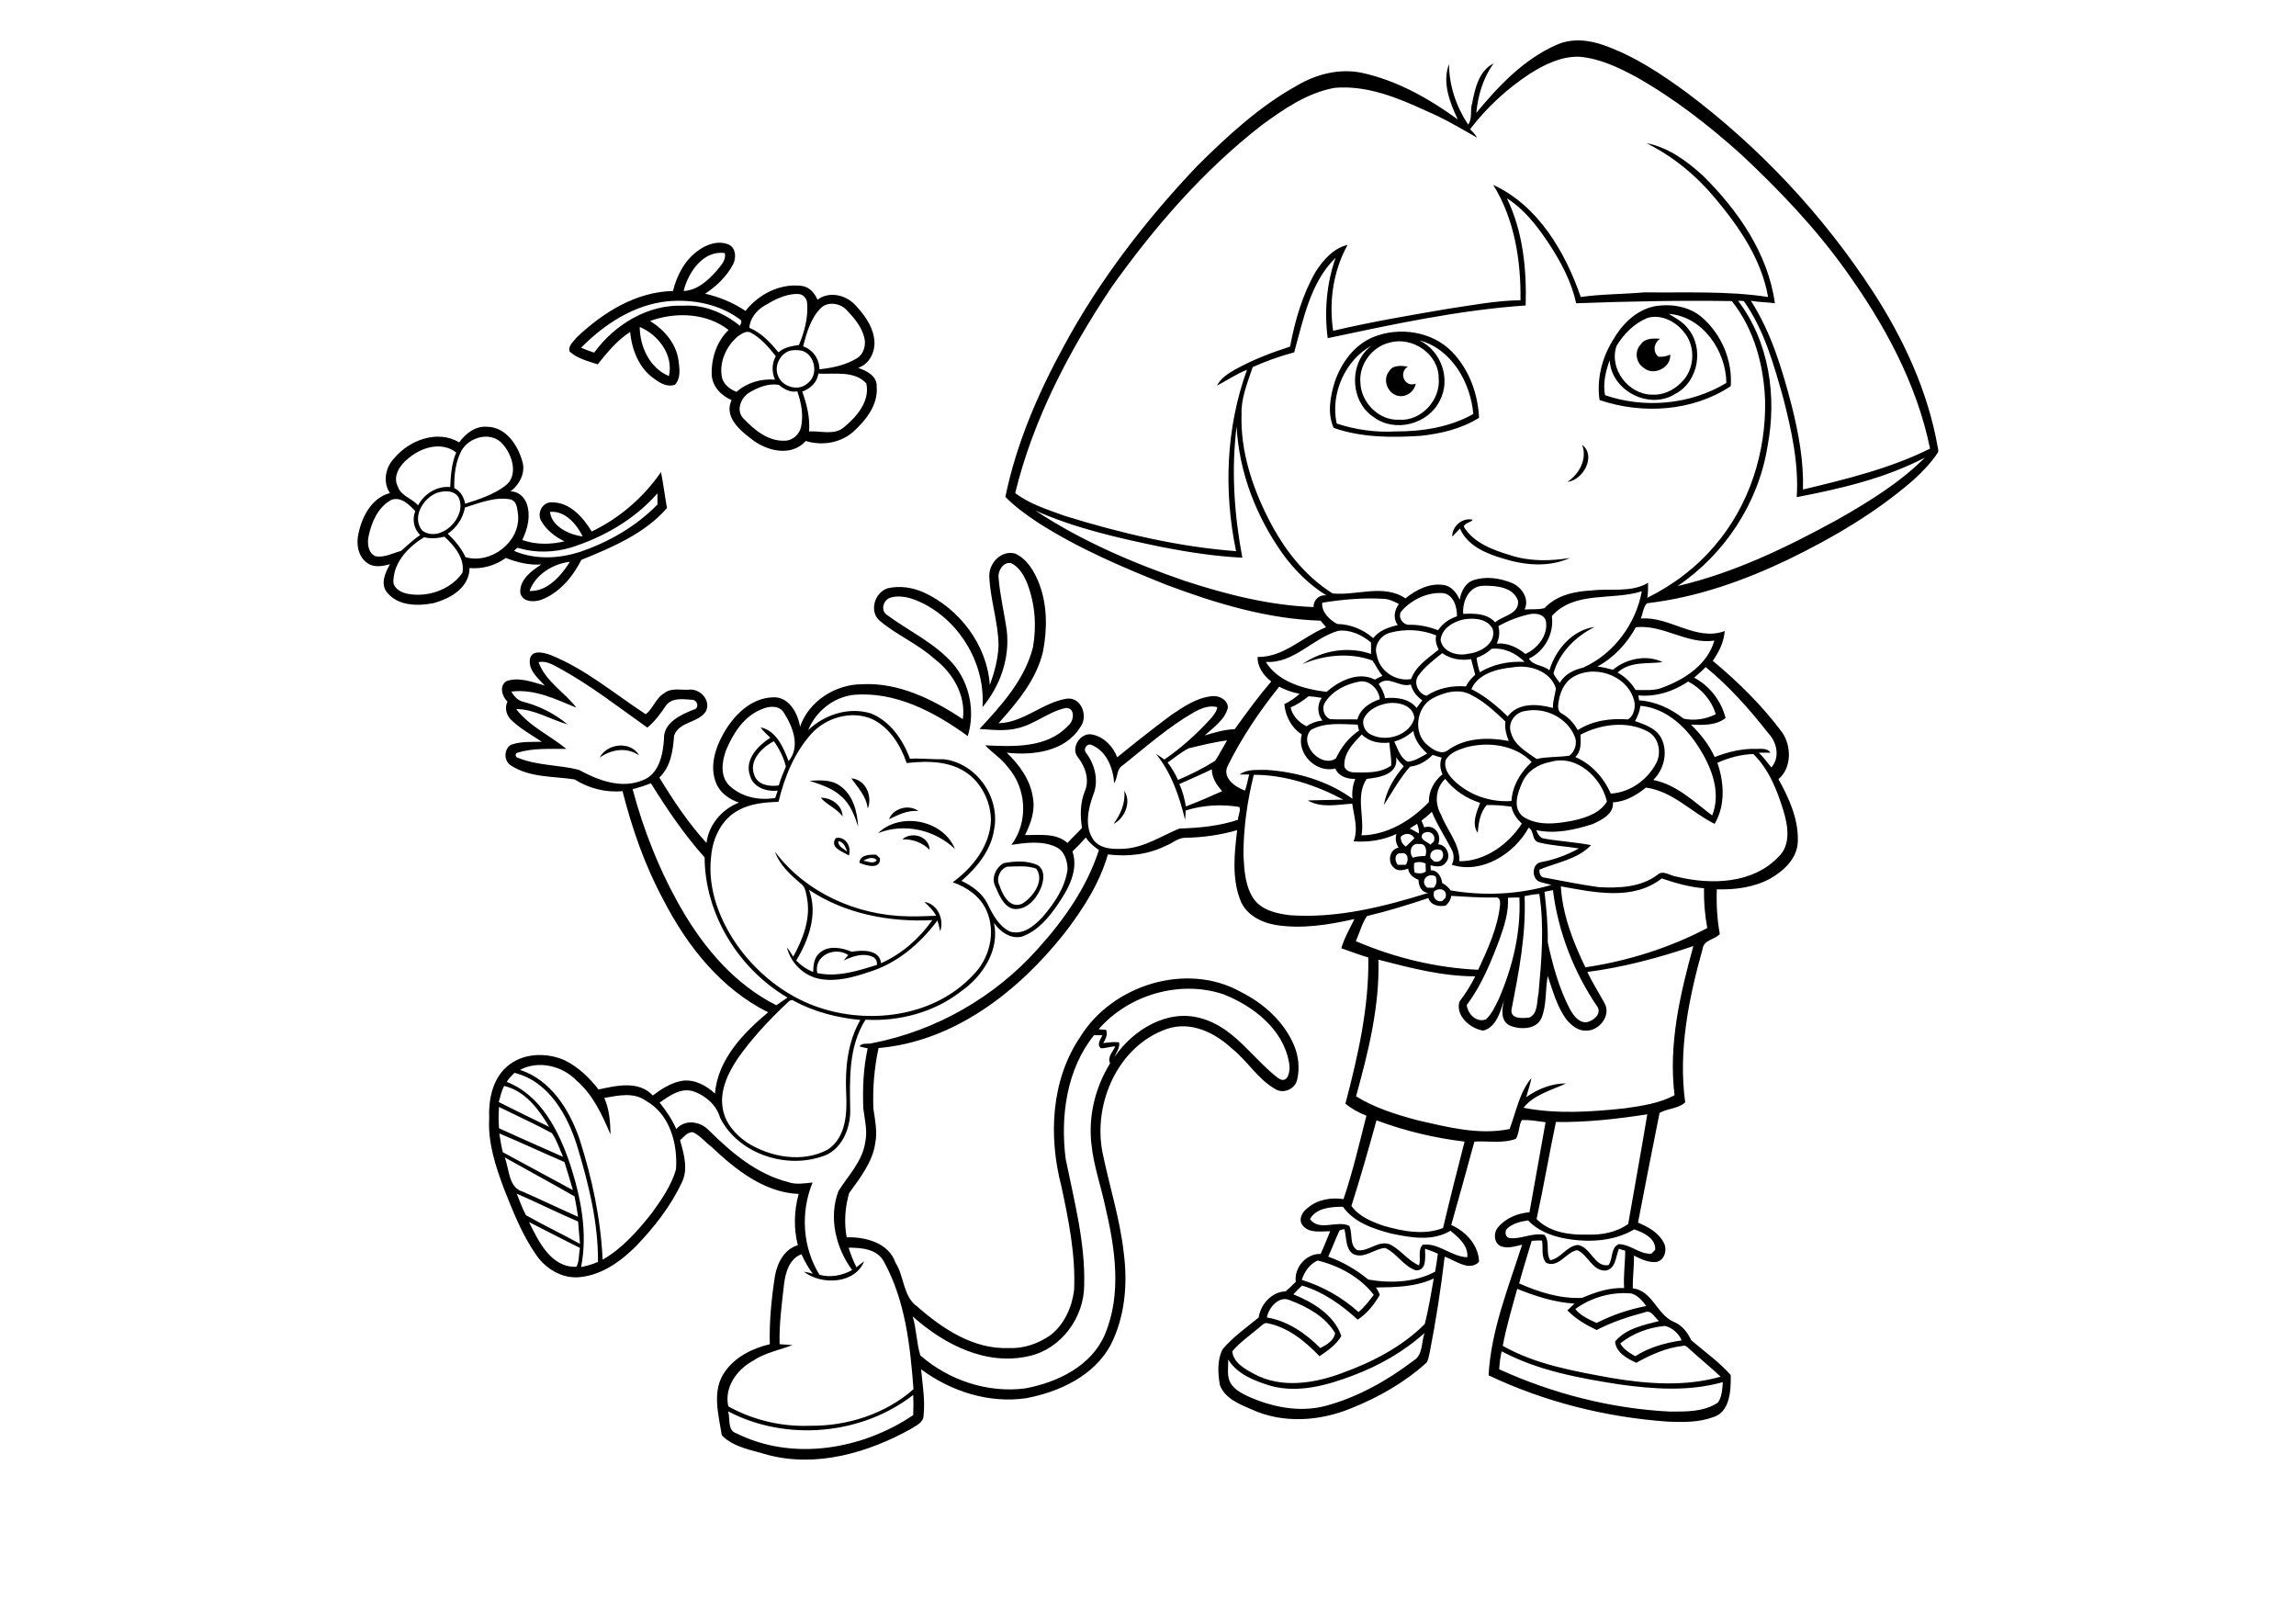 <?xml version="1.0" encoding="utf-8"?>
<!-- Generator: Adobe Illustrator 21.0.2, SVG Export Plug-In . SVG Version: 6.00 Build 0)  -->
<svg version="1.2" baseProfile="tiny" id="Layer_1" xmlns="http://www.w3.org/2000/svg" xmlns:xlink="http://www.w3.org/1999/xlink"
	 x="0px" y="0px" viewBox="0 0 842 595" overflow="scroll" xml:space="preserve">
<g>
	<path d="M366.5,324.6c1.1,3.5,3.9,8.9,8.5,6.7c3.9-2.5,8.2-8.4,5-12.8c-3.4-1.2-7.1-0.8-10.7-0.7
		C366.7,318.7,365.2,322.1,366.5,324.6 M368.1,316.5c4.1-0.8,8.5-1,12.4,0.7c3,1.9,2.3,6.1,1,8.9c-1.7,3.9-5.5,8-10.2,7.1
		c-3.5-1.2-4.9-5.1-6.3-8.2C363.4,321.9,365.3,318,368.1,316.5 M316.6,315.6c1.5,0.2,3.9,1.4,4.9-0.2
		C320.3,313.9,318,314.8,316.6,315.6 M315.2,316.4c0-3,3.9-3.1,6.1-3c0.5,0.4,0.9,0.9,1.4,1.3C323,319,317.6,317.4,315.2,316.4
		 M299.7,356.8c7.4,1.6,14.9-0.8,21.9-3c0.1-1.3-0.4-2.5-1.7-3c-3.5-1.5-7.3-0.1-10.5,1.4c0.6-0.7,1.1-1.4,1.7-2
		C306.1,346.9,298.4,350.4,299.7,356.8 M296.7,326.3c3.3,8.8-0.1,18.3-4.7,25.9c1.7,1.8,3.9,3.3,6.2,4.2c0.1-2.5,0.3-5.3,2.4-7
		c3.3-2.9,8.1-1.9,11.8-0.4c3.8-0.7,10.2-0.9,10.7,4.2c7.6-3.4,14-9,18.8-15.8C326.2,338.2,309.9,335.1,296.7,326.3 M284.2,312.3
		c11.3,15.1,30.1,23.4,48.7,23.7c3.5,0.1,6.9-0.1,10.4-0.2c-1-2-2.7-3.5-4.3-5.1c4.9,0.8,7.3,6.4,5.8,10.8c-0.3-1.3-0.6-2.7-1-4
		c-6.4,8.6-15,15.9-25.4,19c-5.6,1.9-11.5,3.5-17.5,2.5c-5.9-1-10.9-5.7-12.3-11.6c0.9,1.1,1.6,2.3,2.3,3.4
		c3.5-6.4,6.4-13.7,5.1-21.2c-0.4-1.9-0.5-4.2-2.2-5.5C290,320.9,285.9,317.2,284.2,312.3 M307.4,308.4c-0.1,2,2,2.8,3.3,3.9
		C310.1,310.7,309.4,308.7,307.4,308.4 M306.5,307.3c3.6-0.8,5.9,3.3,4.8,6.4C309,312.2,304.1,310.9,306.5,307.3 M330.9,307.8
		c3.4-3.1,9.9-1.2,10,3.8C338.3,309,334.7,307.6,330.9,307.8 M322,305.5c8.1-7.9,23.9-4.9,28.2,5.8
		C342.8,304.2,331.5,301.7,322,305.5 M326,300.4c1.6-4.1,7.4-5.6,10.8-3C332.8,297,329.4,298.8,326,300.4 M301,292.5
		c3.9,0,7.9,2.7,8,6.9C306.9,296.4,303.1,295.1,301,292.5 M412.3,290c2.7,4.1,0.2,10-3.9,12.1C410.9,298.6,412.8,294.5,412.3,290
		 M296.9,286.3c3.8-0.2,7.9-0.5,11.1,1.8c4.8,3.3,6.4,9.5,6.7,15c-1.3-4-2.8-8.2-6.2-11.1C305.3,289,301,287.7,296.9,286.3
		 M312.2,285.4c5.3,0.4,7.9,6.7,6,11.1C317.8,292.1,314.6,288.8,312.2,285.4 M219.9,277.8c2.8-5.3,11.4-6.2,14.5-0.8
		C229.8,273.8,224.1,274.8,219.9,277.8 M532.6,196.8c-0.2-3.8,3.8-7.2,7.5-6.2c-0.9,1.1-2.9,1.1-3.3,2.5c3.5,5.9,10.5,8.5,16.8,10.4
		c7.1,2.4,14.8,2.3,22.1,1.1c-7.7,3.5-16.6,2.7-24.5,0.2c-6.2-1.8-13.1-4.7-15.8-11C534.4,194.8,533.5,195.8,532.6,196.8
		 M580.2,163.1c5.3,4,0.4,13-5.4,13.6C579.1,173.9,582.2,168.3,580.2,163.1 M194.2,216.7c6.5,0.3,11.6-5.6,14.8-10.7
		C202.8,206.7,196.3,210.7,194.2,216.7 M155.5,197c-5.5,3.4-10.8,8.7-11.2,15.5c-0.5,2.9,2.5,4.7,5,5.2c7.4,1.5,16-1.4,20.3-7.7
		c0.9-5.3-3-9.9-6.6-13.2C160.5,197.4,158,197.6,155.5,197 M201.7,187.7c0.6,5.4,7.1,8.4,12,9C211.4,192.1,207.2,187.2,201.7,187.7
		 M170.5,186.1c-0.7,3.9-3,7.4-6.3,9.6c2.6,2.5,5,5.3,6.5,8.6c9.4,2.7,20.1-5.6,19.3-15.4c-0.3-2.1-0.3-5.2-2.9-5.8
		C181.5,182.1,175.9,184.4,170.5,186.1 M143.5,183.3c-4.8,2.6-7.2,8-8.3,13.2c-0.6,2.6-0.3,6.3,2.6,7.5c3.3,0.5,6.3-1.2,9.3-2
		c2.3-2,4.4-4.1,7-5.8c-2.4-2.3-3-5.8-1.8-8.8C149.9,184.9,147,182,143.5,183.3 M209.3,200.8c-6.1,1.8-12.9,2-19,0.2
		c-0.8-0.4-1.2,0.6-1.8,1c7.7,3.3,16.5,2.9,24.4,0.3c10.5-3.6,20.4-9.3,28.2-17.3c0-1.4,0-2.8,0-4.1
		C232.7,190.5,221.3,197,209.3,200.8 M160.3,180.7c-5.1,1.9-9.5,9.1-5.4,13.9c6.6,4.6,16.2-4.7,13.5-11.7
		C167.1,179.7,163,179.8,160.3,180.7 M149.6,168.2c-2.9,2.3-5.7,6.4-3.7,10.2c1.1,3.5,5.2,4.3,7.4,6.9c2.3-4.2,6.9-7.2,11.8-6.7
		c0.2-4.3,0.5-8.7,2.2-12.7C161.8,161.7,154.3,164.1,149.6,168.2 M169.2,165.3c-2.2,4.2-2.7,9-2.6,13.7c2.3,1,3.5,3.3,4,5.7
		c5.1-1.6,10.3-3.3,14.6-6.5c5.1-3.7,2.7-11.4-0.8-15.3C180.2,157.9,172,160.2,169.2,165.3 M168.4,162.2c2.4-3.3,6-6.1,10.3-5.7
		c6.8,0.1,11.1,6.6,12.8,12.5c1.4,4.2-0.9,8.6-4.3,11.2c2.8-0.1,5.1,2,6,4.6c1.5,4.4,0.3,9.2-1.7,13.2c5,1.8,10.5,1.7,15.5,0.5
		c-3.5-1.7-6.7-4.2-8.6-7.6c-1.5-2.8,0.5-6.8,3.9-6.7c6.6-0.1,11.5,5.4,14.7,10.7c10.2-4.9,19-12.5,25.4-21.8
		c0.9,4.4,1.4,8.8,2.2,13.2c-8.2,9.4-20.1,14.4-31.4,19c-3.2,6.3-8.1,12.2-14.9,14.7c-2.7,0.9-6.9,0.7-7.5-2.7
		c-0.3-4.7,4.1-8,7.7-10.3c-4.5,0.3-8.9-0.8-13-2.4c-3.9,2.8-8.6,4.1-13.3,3.7c-0.1,7.3-7.2,11.3-13.4,12.9c-5.7,1.1-12.9,1-16.9-4
		c-2.5-3.2-0.6-7.2,1.1-10.3c-2.6,0.7-5.7,1.3-8.1-0.3c-3.6-2.3-4.4-7.2-3.4-11.1c1.3-6.2,4.9-13,11.5-14.7c-2.7-4-1.7-9.4,1.6-12.8
		C150.2,161.3,160.5,157.5,168.4,162.2 M509.4,136.2c1.3-2.5,4.6-2.1,6.9-1.8c-3.5,2.2-1.3,7.8,2.9,6.3c-0.6,3-3.7,5.2-6.7,4.4
		C508.9,144.2,506.9,139.3,509.4,136.2 M601.7,126.3c1.5-2.4,4.6-2.2,7.1-2.1c-2.3,1.5-2.8,4.9-0.6,6.6c1.5,0.1,3-0.1,4.3-0.8
		c0.4,4.8-6,8-9.7,4.9C599.9,133,599.3,128.8,601.7,126.3 M509.7,125.6c-6.6,1.5-11.5,8.2-10.8,14.9c0.3,7.2,6.9,13.8,14.2,13.4
		c8.1,0.6,15.3-7.3,14.5-15.3C527.6,129.9,518.1,123.3,509.7,125.6 M520.5,124.8c8,3.8,11.7,14.2,7.5,22.1
		c-4.2,8.7-16.5,11.9-24.3,6c-8.8-5.8-9.1-20.3-0.5-26.3c-9.9,5.3-15.4,17.8-13,28.7c6.9,2.3,14.3,3.3,21.6,2.9
		c9.8,0,19.8-1.5,28.5-6.4C539.3,140.2,532.3,127.9,520.5,124.8 M503.6,123.6c9.6-3.9,21.6-2.1,28.9,5.4c6.2,6.4,9.5,15.3,9.9,24.2
		c-6.4,4-13.9,5.8-21.3,6.6c-10.7,0.7-21.7,0.7-32-2.9c-2.4-5.2-1.3-11.5,0.4-16.9C491.9,133,496.6,126.5,503.6,123.6 M604.1,116.6
		c-4.8,2-8.7,5.9-11.3,10.3c-2.8,8.3,4.3,17.7,12.9,17.8c4,0.3,8-1.5,10.8-4.4c5.1-4.7,5.5-13.5,0.9-18.7
		C614.3,117.7,608.9,115.1,604.1,116.6 M612,115.1c2.4,1.5,5,2.8,6.8,5.1c6.3,7.2,4.1,19.8-4.4,24.2c-9.5,6.1-23.5-1.1-24.1-12.3
		c-1.5,4.1-2.5,8.5-1.7,12.8c14.4,5,31.4,3.5,44.5-4.5C633,128.7,624.4,116,612,115.1 M606.3,112.4c6.2-1.2,13-0.2,17.9,4
		c7.1,6.2,11.2,15.8,10.5,25.2c-14,9.3-32.4,10.4-48.1,5.1c-1.1-7.5,0.8-15.3,4.8-21.8C594.6,119.2,599.6,114,606.3,112.4
		 M274.7,144c-3.1,1.9-4.9,6.7-2,9.5c3.9,4.1,8.9,8.3,14.9,8.1c3,0.1,5.7-2.4,6.2-5.2c0.9-4.3,0-8.8-1.4-12.9
		c-2.6,0.5-4.9-0.8-6.8-2.4C281.8,140.5,278,142,274.7,144 M300.1,137c-0.4,3.2-2.9,5.5-5.9,6.6c1.7,4.7,2.9,9.6,2.5,14.6
		c4.3-0.3,9.4,1.6,13-1.7c4.6-3.8,9.4-9.5,8-15.9C313.4,135.8,305.9,137.3,300.1,137 M289.1,128.8c-3.2,1.4-5.1,5.4-3.9,8.7
		c1.4,4.3,7.5,6.2,10.9,3.1c4.2-3,2.9-10.5-2-12C292.5,128.3,290.7,128.2,289.1,128.8 M270.5,123.4c-4.3,3.7-6.9,9.6-5.7,15.2
		c0.7,2.5,3,4.2,5.3,5.1c3.8-3.4,9-4.9,14.1-4.5c-1.2-2.8-1.2-5.9,0.3-8.6c-2.6-3.3-5.5-6.7-9.3-8.7
		C273.6,121.2,271.9,122.4,270.5,123.4 M234.6,119.9c0.1,7.3,3.6,15,10.7,18C247.1,130.2,241.4,122.7,234.6,119.9 M300.8,113.2
		c-3.6,3.7-5,9-6.3,13.8c3.6,1.2,6,4.6,6,8.4c4.8-0.5,9.6-1.5,13.7-4c2.7-1.6,3.6-5.3,2.6-8.2c-1.1-3.8-3.8-6.9-6.5-9.7
		C307.9,111.1,303.3,110.4,300.8,113.2 M213.1,127.5c1.6,0.7,3.2,1.3,4.8,1.8c7.5-10.3,19.8-17.8,32.8-17.2
		c7.6-0.5,14.9,2.7,20.7,7.4c0.1-0.7,0.9-1.6,0.2-2.2c-7.6-5.8-17.6-7.7-27-6.8C232.4,111.8,221.6,118.9,213.1,127.5 M280,112.3
		c-2.7,1.7-5,4.6-5.2,7.9c4.4,1.8,7.7,5.4,10.7,9c2.1-1.9,4.8-2.3,7.5-2.7c2-4.8,3.4-10,3-15.2c0-1.9-1.6-3.6-3.5-3.5
		C288,107.7,283.8,110,280,112.3 M250.7,106.7c4.9-0.2,8.9-3.8,12-7.3c1.5-1.9,3.7-3.9,3.1-6.6C257.9,91.7,252.4,99.8,250.7,106.7
		 M256,91.9c3.2-2.4,7.7-3.9,11.5-2.1c2.4,1.4,2.5,4.7,1.4,7c-2.3,4.5-6.1,8.1-10.3,10.9c5.3,1.2,10.3,3.3,14.8,6.3
		c4.7-6,12.5-10.1,20.3-9.2c2.9,0.2,5,2.5,6.1,5.1c4.2-3.2,10.3-1.8,13.7,1.8c3.2,3.4,6.2,7.3,7,12c0.9,4.5-1.3,9.7-5.8,11.2
		c3.1,1,7,3,6.8,6.8c0.6,6.8-4,12.5-8.8,16.8c-4.7,4-11.4,5-17.2,3.2c-5.5,6.1-14.7,3.6-20.3-1c-4.2-3.2-9.7-8.1-6.9-14
		c-3.8-1.6-7-4.9-7.3-9.2c-0.2-6,1.8-12.3,6.2-16.5c-8.1-6.3-19.4-6.7-28.8-3.3c5.2,3.2,9.5,8.2,10.4,14.3c0.4,3,1,6.7-1.3,9.1
		c-2.7,0.9-5.3-0.5-7.4-2.1c-5.7-3.8-8.4-10.7-9-17.3c-4.8,3.1-8.4,7.5-11.9,11.9c-3.6-1.2-7.5-2.1-10.3-4.7
		c-0.7-2.1,1.5-3.7,2.6-5.2c9.6-9.1,21.7-16.7,35.3-17C248.2,101,251.1,95.4,256,91.9 M267,517.5c0.9,2.7-0.4,7,3.1,8.1
		c20.7,10.3,46.1,5.9,64.8-6.7c0.1-2.5,0.1-5,0-7.4C316,526.2,288.3,528.7,267,517.5 M550.7,495.5c-0.5,2.2-0.8,4.4-0.9,6.6
		c19.6,8.9,40.9,14.4,62.5,15.5c6,0,12.5,0.2,17.7-3.3c1.5-2.1,1.6-4.9,1.8-7.5c-12.4,3.5-25.5,2.6-38.2,0.8
		C579,505.3,564,502.6,550.7,495.5 M496.1,504.4c-9.5,3.6-19.9,6.5-30,3.8c-5.9-1.8-12.3-4.2-15.7-9.7c0.1,2.9-0.6,6.1,0.9,8.7
		c1.3,2.1,3.5,3.4,5.7,4.5c9,4.2,19.4,6.4,29.2,3.8c11.8-3.2,22.6-9.3,32.2-16.6c3.5-2.1,2.8-6.7,4-10.1
		C514.7,495.7,505.7,500.8,496.1,504.4 M594.2,492.6c1.2,2.2,3.4,3.5,5.5,4.7c5.1-3.3,11-4.9,17-5.8c-1-2.5-3.5-4.7-6.1-5.3
		C604.7,486.7,598.8,488.9,594.2,492.6 M464.6,483.1c7.6,1.2,14.3,5.9,19.6,11.2c2.2-1.1,5.1-2.8,5.4-5.5c-3.6-6-10.1-9.6-16.5-12
		C469.1,474.9,465.2,479.5,464.6,483.1 M577.7,480c2,2.5,5,3.8,7.8,5.1c5.7-2.9,11.9-5,18.2-6.2c-1.4-2-3.1-3.9-5.4-4.6
		C591.1,473.6,583.6,475.7,577.7,480 M556.4,472.6c-1.9,6.9-4,13.9-5.3,20.9c12.2,6.9,26.3,9.3,40,11.8c13.2,2.2,26.9,3.2,39.9-0.5
		c-3.7-3.5-7.7-6.7-11.4-10.1c-0.7-0.6-1.4-1.5-2.4-1.2c-6.1,0.7-11.8,3.2-17.1,6.2c-3.3-1.4-7.6-3.9-7.8-7.8c4-4.8,10.4-6,16.1-7.5
		c-1.6-1.2-2.8-4.3-5.2-3.2c-6.1,1.6-12.1,3.6-17.7,6.5c-3.9-1.9-7.7-4.1-10.7-7.2c0.9-0.8,1.7-1.7,2.6-2.5
		C570.2,477.6,563.1,475.3,556.4,472.6 M504.6,472.1c0.5,0.9,1.1,1.7,1.4,2.7c-2,3.5-4.6,6.8-8.1,9.1c-5.9-5.4-12.6-10.2-20.4-12.5
		c-1.1,1-2.2,2.1-3.2,3.2c7.2,2.9,15,7.6,17.6,15.3c-1.8,3.1-5,5.4-8,7.4c-5.3-5.5-11.5-10.6-19.1-12.1c-1.2-0.3-2,0.8-2.8,1.4
		c-3.4,2.9-7.2,5.5-10.1,8.9c0.4,4.2,4.7,6.5,8,8.3c10,5.4,22,3.5,32.2-0.3c11.1-4,22-9.6,30.4-18c1.4-5.5,2.3-11.1,3.3-16.7
		C519.2,471.9,511.9,472,504.6,472.1 M477.4,469.3c7.7,2.4,14.8,6.4,20.8,11.8c2.2-1.8,3.9-4.1,5.6-6.3c-5-6.5-12.8-10.7-20.6-12.6
		C480.2,463.6,478.4,466.3,477.4,469.3 M311.2,457.5c0.8,2.5,1.7,4.9,2.9,7.2c0.9-0.8,1.8-1.5,2.8-2.2c-3.4,8.4-15.7,8.8-22.1,3.8
		c1.1,0.2,2.2,0.4,3.3,0.8c-1.7-2.2-3-4.7-4.2-7.2c-4.5,1.7-5.9,6.9-6.4,11.2c-0.8,7.2-1.8,14.5-1.6,21.8c1.6,0.1,3.1,0.2,4.7,0.3
		c-4.8,1.9-10.1,2.8-14.5,5.8c-5.9,3.2-10.6,9.8-9,16.7c9,5,19.5,7.5,29.8,7.1c13.7,0.2,27.8-4.3,38.1-13.4
		c-1.2-15.9-3-32.5-10.8-46.7C321.7,457.9,315.8,457.5,311.2,457.5 M561.7,455c-1.5,5.2-3.2,10.4-4.6,15.6
		c7.2,3.2,15.1,5.7,23.1,5.3c4.9-2.1,10-3.8,15.4-3.6c-0.3-4.6,0.4-9.1,0.4-13.7c-0.8-0.2-1.5-0.4-2.3-0.7c-1.2,2.8-1.1,7.5-5,8
		c-4.8,0.1-6.3-5.8-10.3-7.5c-4.1,0.7-6.7,6.6-11.3,4.7c-2.1-2.2-1.1-5.5-1.6-8.2C564.2,454.8,563,454.9,561.7,455 M491.1,451.5
		c-1.4,3-2.6,6.2-4,9.3c5.4,1.9,10.3,4.8,14.7,8.4c8.2,1.4,17,1.1,24.5-2.9c0.4-2.2,0.7-4.4,1-6.6c-1.5-0.7-3.1-1.3-4.7-1.8
		c0,2.8,0.8,8.1-3.4,7.9c-4.5-1.5-6.9-6.2-11.2-8.2c-4,0.2-7.7,4.2-11.8,2.2c-2.9-2-2.3-6-3.2-9.1
		C492.4,450.9,491.4,450.8,491.1,451.5 M194,448.1c3.5,7.1,8.1,16.8,17.4,16.4c1.1-2.1,0.8-4.7,1.3-6.9
		C206.4,454.5,200.2,451.2,194,448.1 M552.8,450.4c-1.2,1.1-0.8,3.5,1,3.6c4.2,0.4,8.3-2.1,12.6-1.2c2.2,2.7,0.3,6.4,2.1,9.3
		c4-0.7,6-5.2,10.1-5.6c4.8,0.7,6.1,8.3,11.3,7.4c1.7-2.4,0.7-6.5,3.8-7.7c4.3,0.1,7.6,3.8,11.9,3.5c0.5-0.5,0.9-0.9,1.4-1.4
		c0.3-4.2-4.3-6.4-7.7-7.5c-7.8,4.6-17.4,4.9-26.1,3.2c-4.7-1-9.5-2.9-12.8-6.5C557.6,447.9,554.8,448.6,552.8,450.4 M480.4,447
		c3.3,4.7,10.1,0.3,14.4,2.5c1.4,2.8-0.1,6.9,2.9,8.9c4.1,0.7,7.6-3.6,11.8-2.2c4.1,1.9,6.7,6,10.9,7.8c0.8-2.4-0.6-5.8,1.4-7.6
		c5.9-0.7,10.6,4.5,16.3,4.6c0.4-4.2-3.2-7.3-6.2-9.7c-6.6,4-14.7,2.5-21.8,1c-6.5-1.7-13.6-4.1-17.6-9.8
		C488.1,442.5,482.7,442.9,480.4,447 M189.5,437.7c1.1,2.6,2,5.4,3.4,7.9c6.5,3.7,13.3,6.9,19.8,10.5c-0.3-2.7-0.4-5.4-0.7-8.2
		C204.4,444.7,197,440.9,189.5,437.7 M185.1,424.4c1.7,4.3,1.3,11.1,6.7,12.6c6.8,3,13.5,6.2,20.2,9.2c-0.4-2.5-0.8-5-1.3-7.5
		C202.2,433.8,193.6,429.2,185.1,424.4 M183.1,415.6c0.4,2.3,0.7,4.6,1.3,6.9c8.6,4.6,17.1,9.3,25.7,13.9c-1-3.4-2-6.9-3.1-10.3
		C199.1,422.7,191.2,419,183.1,415.6 M504.8,410.8c-2.9,10.5-5.9,21-9.2,31.4c2.8,3.9,7.5,5.8,11.9,7.3c7,2,14.7,3.5,21.7,0.8
		c2.5-10.6,5.2-21.2,7.9-31.7C526.1,417.3,515.2,414.7,504.8,410.8 M570.6,411.4c-2.5,11.8-4.5,23.8-7.1,35.6
		c4.8,4.9,12.1,5.9,18.6,5.7c5.2,0.2,10.7-0.8,15-3.9c2.3-13.4,4.8-26.8,7-40.2C593,410.3,581.8,411.6,570.6,411.4 M183,405.9
		c-0.2,2.6-0.2,5.2,0,7.8c7.8,3.6,15.7,7,23.5,10.5c-1.3-2.9-2.3-6.1-4.1-8.7C196.1,412.1,189.5,409.1,183,405.9 M184.9,398.2
		c-1,1.8-1.4,3.9-2,5.9c6.1,3.1,12.3,6.1,18.5,9.1C197.6,406.8,192.6,400,184.9,398.2 M188.7,393.4c-1.1,1-2.1,2.1-2.9,3.3
		c12.7,4.9,19.2,18.2,23.3,30.3c3.9,12.1,6.5,25,4,37.6c2.1-0.4,4.2-1,6.2-1.9c0.1-14.3-3.4-28.4-7.5-42
		C208.3,409.1,201.3,396.5,188.7,393.4 M190.7,392.3c11.3,3.7,18.1,14.6,21.8,25.3c4.6,14.3,7.8,29.2,8.5,44.3
		c7.2-4.1,12.8-10.5,17.9-16.9c3.6-5,7.3-10.2,9-16.2c0.7-9.4-2.3-20.4-11.1-25.2c-4.4-3.2-10.2-1.9-15.2-1
		c1.9,4.2,2.2,8.9,2.3,13.4c-3.1-7.2-6.4-14.6-12.5-19.8C206.2,390.8,197.5,388.7,190.7,392.3 M390.8,424.9
		c3.1,15.3,7.2,30.6,6.8,46.3c0,11.8-8.3,23.3-20,26c-15.8,3.8-31.4-4.2-42.9-14.5c1.4,4.6,1.4,9.7,2.8,14.3
		c10.4,9.1,24.7,13.9,38.5,12.1c11.8-2.2,24.3-8.2,29.2-19.8c6.3-15,3.7-31.7,0.1-47c-1.6-7.5-4.2-14.8-5-22.4
		c-1.3-10.4,1.3-21.1,6.8-30c-1.1-2.3,1-4.2,1.9-6.2c-1.8,0-3.5,0.7-5.2,0.7c-1.8-1.2-0.2-3.4,0.5-4.8c-1,0-2,0-3.1,0
		C391.2,392,388.8,409.2,390.8,424.9 M288.1,368.3c-6.4,6.1-12.5,12.6-17.6,19.9c-3.6,5.4-6.7,11.9-5.4,18.5
		c0.9,5.2,4.6,9.3,8.8,12.2c8.6,5.5,20.5,7.6,29.7,2.6c6.8-4.5,7.1-13.7,6.7-21c-0.4-9,0.6-18.5,5.2-26.5
		c-8.4-0.8-16.7-2.9-24.2-6.9C290.1,366,289,367.5,288.1,368.3 M402.9,377.4c0.9,0.1,1.8,0.2,2.7,0.2c0.8,1.7-0.2,3.4-1,4.9
		c1.9-0.3,3.9-0.5,5.8-0.3c0.4,2-1,3.6-1.7,5.4c6.8-10,19.5-17.8,31.8-14.2c12.1,3.3,18.8,14.7,28.2,21.9c3.8,2.7,4.7-3.2,4-5.8
		c-2.2-12.2-13.1-20.6-24-24.9C432.7,359.2,413.8,364.8,402.9,377.4 M582.1,356.4c1.9,4,4.3,7.7,6.4,11.6c2.4,4.5-2.2,10.2-7,9.9
		c-2.8,0.1-5.2-1.9-6.9-3.9c-3.6-4.7-5.1-10.6-7-16.1c-1,5.1-0.3,10.5-2.3,15.4c-1.9,4.3-7.8,4.3-11.5,2.8c-3.7-1.7-3-6.2-2.2-9.4
		c-1.4,4.2-2.8,9.9-7.6,11.2c-4.7-0.6-10.3-5.4-8.8-10.6c2.2-2.9,4.2-6,5.8-9.3c-12.1,0-23.9-3.1-35.5-6.1c0.5,17-3.7,33.8-8.2,50.1
		c6.9,4.3,14.8,6.7,22.6,8.8c11,2.5,22.4,5.5,33.7,3.2c2.4-6.3,3.6-13.4,8-18.7c-0.4,2.4-1.3,4.7-1.9,7c4.3-3,9.4-5.1,14.6-5
		c-5.4,2.5-11.8,4.1-15.6,8.9c12.3,2.4,24.9,1.5,37.2,0.2c6.2-0.9,12.6-1.8,18.2-4.8c-2.3-18.5,2-37,6.9-54.7
		C608.4,351.2,595.3,354.7,582.1,356.4 M553,329.2c0.3,5.2-1.3,10.2-3,15c-3.2,8.5-6.6,17-12.1,24.3c0.3,3.3,3.6,6.6,7,5.3
		c2.2-2,3.4-4.8,4.7-7.4c5.1-11.7,8.2-24.5,7.6-37.3C555.9,329.1,554.4,329.1,553,329.2 M532.2,328.5c-0.2,1.5-1,2.7-2.1,3.6
		c-2.6,0.4-5.3-0.1-6.3-2.8c-7.4,2.5-14.9,4.8-22.5,6.6c-1.9,2.8-2.7,6.2-4.1,9.2c14.2,6.1,29.5,9.8,44.9,10.5
		c3.5-7.6,7.1-15.3,8-23.7c0.1-1.2,0-3.1-1.7-2.8C542.9,329.2,537.5,328.8,532.2,328.5 M559.1,328.6c0.6,14-2.1,27.9-4.8,41.6
		c-0.4,3.6,4.2,3.2,6.6,2.9c3.2-1.5,2.6-5.8,3.3-8.7c1.1-12.2,2.2-24.5,0.3-36.6C562.6,327.9,560.9,328.2,559.1,328.6 M566.4,327
		c0.7,6.1,1.3,12.3,1.2,18.5c1.8,8.4,4.1,16.8,8.1,24.5c1.3,2.3,3.3,5.2,6.3,4.8c2.3-0.5,5.3-2.9,3.9-5.5
		c-8.7-12.7-14.5-27.6-16.4-42.9C568.5,326.6,567.5,326.8,566.4,327 M525.9,326.9c-0.6,2.1,0.7,4,3,3.5c0.4-0.4,0.8-0.8,1.2-1.2
		C531,326.2,527.9,325.2,525.9,326.9 M572.4,325c0.6,10.4,4.5,20.4,9,29.7c15.5-2.3,30.8-7.1,44.7-14.4c-0.9-4.8-1.3-9.7-1.2-14.6
		c-5.3-0.4-10.5-1.9-15.5-3.6C598.9,330.4,584.5,327.2,572.4,325 M523.4,325.5c0.8,0,1.6,0,2.4,0c1.1-1.2,1.3-2.8,0.6-4.2
		C523.3,319.8,520.6,323.3,523.4,325.5 M518.6,316.5c-0.1,1.1-0.1,2.3,0.2,3.5c1.4,0.3,3,0.5,4.1-0.5c-0.1-1-0.1-1.9-0.1-2.9
		C521.4,316,519.9,315.9,518.6,316.5 M512.6,317.1c1,0,1.9,0,2.9,0c1.3-1.6,0.9-4.8-1.7-4.2C511.4,312.6,511.3,315.7,512.6,317.1
		 M524.6,314.6c0.4,0.4,0.8,0.8,1.2,1.2c2.5,1,4.5-2,2.8-4C526.6,310.8,524,312,524.6,314.6 M518.1,314.5c1.5-0.5,3-0.6,4.6-0.6
		c0.7-1.8,0.3-4.8-2.3-4.4C517.4,309,516.6,312.6,518.1,314.5 M393.3,312.2c2.3,6.9-1.5,13.8-5.3,19.3c-3.3,4.9-7.4,9.8-13.1,11.9
		c-4.2,1.1-8.1-1.7-10.4-5c2.2,9.9-4.1,19.5-11.9,25c-9.9,7.8-22.8,11.2-35.2,10.5c-6.3,9.9-5.8,22-5.6,33.2
		c0.1,7-3.4,15.2-10.8,17.1c-13.4,4.4-30.4-1.4-36.9-14.3c-1.4-4.9-5.7-8.5-10.4-9.9c-4.5-1-8.3,1.9-11.8,4.3c2.4,3,4.6,6.2,6.1,9.7
		c3.4-3.8,8.9-2.8,12.1,0.6c8.2,8.1,17.4,15.9,28.8,18.8c2.9,1.1,6.1,0.5,9.1,0.2c-4.5,10.9-3.7,23.8,2.5,33.8
		c3.9,1.2,8.5,0.3,12-1.7c-6-8.1-8.7-19.3-5-29c3.6-5.7,8.8-10.9,9.8-17.9c0.9-4.1-0.2-8.2-0.7-12.3c-0.3-7.4,0-14.8,1.6-22.1
		c-1-0.2-2-0.4-3-0.7c0.9-1.5,3.2-0.7,4.7-1.2c23.3-4.5,45-16.9,60.8-34.7c9.5-10.5,17.9-22.5,22.3-36.1c-1.8-1.3-3.6-2.7-4.8-4.6
		C396.6,308.9,395,310.6,393.3,312.2 M513.7,306.8c-0.1,1.5,0.6,2.9,1.9,3.6c1-1,2.1-2,3.1-3C517.7,305.4,515.2,305.3,513.7,306.8
		 M521.7,305.8c-1.3,2.1,1.7,2.8,2.9,3.9c0.4-0.4,0.8-0.7,1.2-1.1C526.9,305.8,523.8,304,521.7,305.8 M517,303.8
		c1.1,0.5,2.2,1.2,3.3,1.8c0.2-1.2-0.2-2.4-0.6-3.5C518.8,302.6,517.9,303.2,517,303.8 M521.3,300.9c0.3,0.8,0.7,1.6,1,2.5
		c3.8-1.3,6.6,2.8,5.1,6.2c3.2,0.1,5,4.5,2.7,6.8c-1.3,1.8-3.7,1.3-5.5,0.9c0,0.6,0.1,1.2,0.1,1.8c2.6,0,3.9,2.4,4.2,4.7
		c1.2,0.6,2.3,1.6,3.1,2.7c12.2,2.1,25,1.5,36.9-2c-1.5-0.5-3.1-0.7-4.6-1.3c-2.8-1.5-2.4-6.7,1-7.1c4.8-0.9,9.4-2.6,13.7-5
		c-4.9-0.8-9.9-1-14.7-2.2c-2.7-0.7-1.6-4.4-3.7-5.4c-5.3,9.6-17.1,17.1-28.2,13.6c0.9-1.7,0.9-3.8,0-5.5c-2.4-4.7-5.3-9-7.3-13.9
		C523.8,298.9,522.6,299.9,521.3,300.9 M232,289.4c4.1,15.4,10.1,30.4,18.1,44.2c8.3,14.3,19.6,27.5,34.6,35
		c1.4-0.9,2.7-1.9,4.1-2.8c-17.9-10.5-30.3-30.5-30.4-51.4c-7.5-8.4-13.8-17.7-19.7-27.2C236.5,288.1,234.2,288.8,232,289.4
		 M528.5,298.8c2.2,5.7,6.9,10.7,6.7,17c9.3,0.1,18-6.2,22.9-13.8c-1.8-1.7-3.3-3.7-3.8-6.2c-3-0.4-6-0.7-9.1-0.6
		c-2.4,2.7-3,6.6-3.3,10.2c-2.3-3.4-0.4-7.6,0.9-11c-5-1.6-9.6-4.6-12.8-8.8C526.4,288.9,526,294.6,528.5,298.8 M459.8,284.1
		c-2.4,9.6-3.8,19.5-3.8,29.4c0.3,5.6,0.6,11.6,3.9,16.3c3.1,4.1,8.4,5.2,13.2,5.8c17.3,1.2,34.3-3.1,50.7-8.2
		c-2.5-0.1-3.6-2.6-3.6-4.8c-1.8-0.7-3.6-2-3.8-4.1c-1.7,0.6-3.8,1.1-5.2-0.3c-2.5-2-1.7-6.8,1.7-7.4c-1-1.5-1.3-3.2-0.8-5
		c-4.9,2.3-10.3,3.1-15.7,2.7c1.8-4.5,0.1-9.3-0.5-13.8c-5.4,0.3-11.4,1.7-16.3-1.2c4.3-0.1,8.7-0.2,13-0.3
		C482.6,287.9,471.3,284.1,459.8,284.1 M432.5,287.5c1.2,2.6,1.9,5.4,2.4,8.2c4.5-1.7,8.9-3.6,13.3-5.6c-2-2.2-3.8-4.9-3.8-8
		C440.5,284,436.5,285.7,432.5,287.5 M568.5,279.4c-4.4,0.8-8.5,3.4-10.3,7.6c-1.7,3.8-3.6,9.3,0.3,12.4c5.2,3.5,12.1,2.7,17.9,1.6
		c4.8-1,10.3-2.7,12.9-7.1C587.3,285.1,578.1,276.5,568.5,279.4 M517.1,281.1c-3.8,4.3-6.5,9.3-9.6,14.1c0.9-5.3,3.8-10.2,7.3-14.2
		c-1-1-2-2.1-2.8-3.3c0.9,6.3-6.2,7.4-10.8,7.9c-4.2,6.2-0.7,13.9-1.9,20.7c9.5-0.1,18.3-5.5,24.7-12.2c-0.1-4,1.9-7.7,5-10.2
		c-0.9-1.9-1.1-4.1-0.3-6.1c-1.1-0.3-2.2-0.6-3.3-1C523.1,279.1,520.3,280.8,517.1,281.1 M629.8,279.7c2.5,7.2,3,15.6-1,22.4
		c-8.5-4.2-15.4-12-25.2-13.3c-3.5,2.8-7.5,5.2-12.1,5.4c0.4,4.3-4.2,6.5-7.5,8c-6.6,2.1-13.7,3.7-20.6,2.2c0.5,1.3,1.3,2.9,2.9,3.1
		c5.7,1,11.5,1.3,17.2,2.4c-5.1,5.3-12.6,6.3-19,9c0,1.3,0.4,2.8,1.9,2.9c6.6,1.2,13.3,2.6,19.9,3.5c7.3,0.4,15.4,0.1,21.5-4.5
		c2.1-2,4.9,0.5,7.3,0.7c12.4,3,27.6,2.6,37-7.2c4.8-4.4,3.6-11.6,1.9-17.1c-2.3-7.5-5.3-15.1-11-20.7
		C638.4,276.6,633.9,277.9,629.8,279.7 M537.4,274.1c-2.7,0.9-6,2-7.3,4.8c-0.6,2.8,1.1,5.3,3,7.2c5.5,5.4,13.5,8.2,21.2,7.6
		c0.3-5.6,3.4-10.6,7.4-14.3C555.6,273.1,545.7,271.8,537.4,274.1 M435.9,274.4c-2.8,1.4-5.2,3.5-7.7,5.2c1.5,2,2.8,4.1,3.8,6.4
		c4.7-2,9.3-4.3,13.6-7c1.6-2.4,2.9-5,4.4-7.5C445.2,272.1,440.5,273.3,435.9,274.4 M276.7,284.4c1.3,3.5,5.6,4.1,8.9,3.6
		c0.7-2.4,1.6-4.6,2.6-6.9c-0.8-3.4-2.4-6.5-4.4-9.3C279.3,274.1,274.4,279.1,276.7,284.4 M499.4,269.3c-2.9,3-6.3,6.4-6.4,10.9
		c-0.3,1.8,1.6,2.9,3.2,3c4.7,0.1,10,0.4,14-2.5c0.1-2.8-0.5-5.6-0.7-8.4C505.8,272.7,502,272,499.4,269.3 M511.3,271.9
		c1.3,2.6,2.2,6.1,5,7.4c2.6-0.2,4.8-1.8,7.1-3c-2.5-2.2-4.6-5-5.1-8.3C516.3,269.8,514,271.2,511.3,271.9 M579.6,269.4
		c0.1,2.9,0.4,6-1.9,8.2c5.9,2.5,10.5,7.6,13,13.4c7.1-0.4,13.6-5.1,16.8-11.4c1.9-3.9,0.7-9.4-3.3-11.4
		C596.7,264.2,587,265.5,579.6,269.4 M480.7,267.7c-4.6,5,3.7,14.1,9.2,10.4c1.9-4,4.7-7.7,8.5-10.2c-0.2-0.7-0.4-1.4-0.5-2.2
		C492.2,265.6,485.8,264.7,480.7,267.7 M297.6,269c-6.3,7-9.9,15.9-12.1,25c-4.9,0.2-10.1,0.6-14.5,3c-6.3,3.2-9.6,10.2-10.2,16.9
		c-1.5,12.3,3.4,24.5,10.7,34.3c7.6,10,18.1,18,30.3,21.7c18.6,5.7,41.1,2.4,54.8-12.1c6.3-6.1,8.8-16,5.1-24.1
		c-2.3-5.1-7.2-8.4-12.3-10.2c7.3-5.3,13.6-13.3,14-22.6c0-6.3-2.9-12.7-7.8-16.7c-6.4-5.2-15.2-5.3-23.1-4.4
		c-2.2-6.5-6.2-13-12.6-16.1C312.4,260.4,303.1,263,297.6,269 M559.4,260.7c-3.7,0.4-6.6,4.3-5.3,7.9c1.2,4.7,5.8,7.1,9.4,9.7
		c3.9-0.9,8-0.6,12-1.2c2.1-1.5,3-4.6,2-7C574.8,263.2,566.6,259.2,559.4,260.7 M601.6,258.8c-0.3,2-1,3.9-2,5.6
		c3.6,1.3,7.7,2.6,9.6,6.2c2.6,5,1.1,11.5-2.9,15.4c8.6,1.7,14.9,8,21.6,13c3.2-8,0.1-16.8-4.2-23.8
		C619,267.2,611.4,259.7,601.6,258.8 M437.8,261.2c-9.4,5.4-17.5,12.6-26,19.4c-2.4,1.3-1.8,4.5-3.2,6.6c-0.4-5.5-2.7-11.7-8.2-14
		c-1.8-0.9-3.4,1.6-2,3c3.2,4.3,4.6,10.2,2.5,15.3c-1.9,5.2-3.3,11.7,0.2,16.6c2.7,3.4,7.5,3.3,11.4,3.1c7.3-0.5,13.5-4.7,20-7.4
		c7.3-0.2,14.6-0.9,21.5-3.2c0-1.5,1.1-3.4,0.5-4.7c-6.5-1.1-13.4-0.7-19.7,1.3c0,1.1-0.1,2.2-0.2,3.4c-2.1-8.6-5-17.2-10.7-24.2
		c1.1,0.7,2.1,1.4,3.1,2.1c6.3-4.3,12-9.5,17.1-15.1c1-1.2,2.1-2.5,2.3-4.1C443.5,258.5,440.5,259.7,437.8,261.2 M279.5,260
		c-6.6,2.5-10.6,8.8-13.2,15c-1.6,4.2-2.3,9.7,1.2,13.1c4.5,4.2,10.8,5.5,16.8,4.5c0.3-0.9,0.6-1.8,0.9-2.7
		c-4.1,0.5-9.1-1.2-10.2-5.6c-2-5.8,3-10.9,7.5-13.8c-1.3-1.2-2.6-2.4-3.6-3.8c5.8,1.2,8.4,7.4,10.3,12.4c4.4-5.3,1.6-12.5-1.7-17.7
		C285.9,258.6,282.1,258.8,279.5,260 M507.4,258.2c-3.1,0.8-6.2,2.6-7.4,5.7c-0.5,2.4,1,4.9,3.3,5.7c5.5,2.5,13.7-0.1,15.4-6.3
		C518.2,258,511.4,257,507.4,258.2 M473.3,259.4c0.7,3.1,3,5.5,5.8,6.9c1.8-1.2,3.8-1.9,5.9-2.1c-2-2.4-2-5.8-0.3-8.3
		c-1.6-0.3-3.2-0.5-4.8-0.6C477.9,256.9,475.7,258.4,473.3,259.4 M525.3,256.1c-6,3.3-7.2,12.9-1.7,17.2c1.9,1.6,5.1,3.7,7.5,1.7
		c6.4-4.6,14.8-4.7,22.2-3.3c-0.9-2.3-1.6-4.7-1.2-7.1c-3.8-3.6-7.7-7.3-12.4-9.7C535.2,252.3,529.6,253.8,525.3,256.1 M469.1,251.8
		c-7.2,9-13.7,18.6-18.8,28.9c-2.3,4.4,2.6,7.9,6.3,9.2c0.6-1.9,1-3.9,1.5-5.9c-1.2,0-2.3,0-3.5,0c2.8-2.1,6.4-1.6,9.7-1.7
		c11.2,0.7,22.6,4,31.7,10.6c-0.3-2.5,0.1-5,1-7.3c-2.9,0.1-6.1-0.9-7.3-3.8c-7.1,1.8-14.3-5.5-12.3-12.5c-3.8-2.4-6-6.7-6.4-11.1
		c2-1,3.9-2.2,5.6-3.8C473.9,253.9,471.4,253,469.1,251.8 M600.8,255c0.1,0.6,0.2,1.2,0.3,1.8c6,0.4,11.6,3,16.3,6.7
		c3.9,0.9,8.2,0.2,11.8-1.6c-1.5-5.2-5.4-9.5-10.1-12C613.8,253.5,607.3,255.6,600.8,255 M486.1,257.3c-1.6,2.1-0.7,5.4,1.7,6.4
		c3.3,0.2,6.7,0,10,0.1c1-3.9,4.6-6.2,8.2-7.4c-0.3-3.6-3.7-7.1-7.4-6.5C493.8,250.8,488.9,253.1,486.1,257.3 M505.6,250.8
		c1.1,1.6,2,3.3,2.3,5.2c4.1-0.4,8.9,0.1,11.6,3.6c0.7-1,1.4-1.9,2.1-2.8c-2-1.4-3.6-3.3-4.2-5.8
		C513.2,252.3,509.2,247.4,505.6,250.8 M576.8,248.3c-3.3,2-4.8,5.8-5.3,9.5c-0.2,1.3-0.2,3.2,1.2,3.8c2.5,1.4,4.5,3.6,5.9,6.1
		c5.5-3.5,12.1-4.4,18.4-3.9c2.5-1.5,3.1-5.4,1.9-8.1C595.9,247.4,584.5,243.6,576.8,248.3 M621.3,248.5c5.7,3,10,8.6,11.5,14.8
		c-3.6,2.8-8.4,2.6-12.7,2.4c3.5,3.4,6.7,7.4,8.7,11.9c4.9-1.9,10.2-3.2,15.5-3c1.7,0,3.9-0.3,5,1.4c-1.4,0-2.8,0-4.3,0
		c1.7,1.6,3.1,3.6,4.6,5.4c3.2-3.6,2.1-9.1-1-12.4c-6.9-8.8-14.4-17.3-23.1-24.4C624.2,246,622.7,247.2,621.3,248.5 M539.6,252.7
		c5,2.5,9.3,6.1,13.3,10c3.9-5.2,11.1-4.6,16.6-3.1c-0.1-2.5,0.8-4.8,1.1-7.2c-2.1-6.4-9.7-8.8-15.8-7.7
		C549.2,245.2,542,247,539.6,252.7 M197.5,242.8c2.5,7,9.5,11,13.9,16.7c-7.6-3.1-15.4-7-23.9-5.9c0.9,1.5,2.1,3,3.9,3.6
		c6.1,1.5,11.9,4.4,16.7,8.4c-6.3-1.8-12.2-5.6-18.8-5.6c4.8,6.3,12.4,9.7,18.4,14.6c-6,0.1-12.1-0.4-17.9,1.4
		c-1.1,0.2-0.8,1.8,0.2,1.9c7.1,2.9,15,2.5,22.3,4.4c7,3.8,15.5,7.1,23.4,3.8c6-2.2,7.4-9.4,7.8-15c-0.3-6.1,6.1-9,10.9-10.9
		c2.2-0.5,1.4-3.6-0.6-3.6c-3.2-0.2-7.2-0.9-9.5,2c-2,3-4.1,5.9-6.9,8.2c-10.6-7.5-20.9-15.6-32.3-21.8
		C202.7,243.7,200.2,242.2,197.5,242.8 M520.1,247.8c-1.9,2.7,0.2,6.8,3.1,7.3c4.2-2.8,9.3-3.8,14.4-3.4c0.8-1.7,2-3,3.4-4.3
		c-0.5-1.9-1-3.8-1.5-5.7c-3.7,0.6-7.5,0-10.6-2.2C525.7,242,522.5,244.5,520.1,247.8 M541.5,241.2c0.2,1.8,0.6,3.6,1.2,5.3
		c4.9-3,10.7-4.1,16.4-3.8c-3.1-3.2-7.6-5.3-12.1-4.8C545.5,239.3,543.6,240.5,541.5,241.2 M509.8,232c-3.5,0.9-6.1,4.7-4.9,8.2
		c0.9,5.8,6.9,9.8,12.6,8.8c1.7-4.8,6.3-7.7,10.1-10.8c-0.8-1.6-1.4-3.4-0.9-5.2C521.4,230.8,515.3,230.5,509.8,232 M464.2,242.7
		c4.5,7.4,14.1,10,22.3,11c4.6-4.1,11.7-7.6,17.7-4.5c0.9-0.5,1.9-1,2.8-1.4c-1.5-1.7-2.4-3.8-3.7-5.6c-8.2-3-17.6-2.1-25.6,1.3
		c7.1-5.1,16.9-6.6,25.1-3.7c0-1.4,0-2.8,0-4.2c-3.3-2.8-7.6-4.8-12-4.3C481.5,233.9,474.5,243.4,464.2,242.7 M599.9,230
		c-3.2,5.9-8.1,11.2-14.1,14.4c1.9,0.2,3.8,0.7,5.7,1.2c4.8-4.1,12.5-5.7,18.2-2.8c-5.6,0.7-11.9-0.4-16.5,3.8
		c2.7,1.5,5,3.7,6.6,6.4c3.4,0,7,0.4,10.2-1c8-3,16.2-8.4,18.7-17.1C618.7,236.4,609.9,228.9,599.9,230 M536.9,227.1
		c-3.9,0.8-8.2,3.3-8.6,7.6c0.8,4.5,6.3,6,10.2,5c4.4-0.4,10.4-3.9,8.9-9.1C545.5,226.9,540.7,226.5,536.9,227.1 M549.5,229.6
		c0.6,2.2,0.3,4.4-0.6,6.4c3.9-0.4,7.6,1.4,10.5,3.8c4.5-2,8.5-7,7.5-12.2c-0.8-2.5-3.7-2.8-5.9-2.4
		C556.9,226.1,553,227.6,549.5,229.6 M484.9,221c-0.4,3.4,2.8,6.4,5.5,7.8c4.9,0.1,9.5,2,13.2,5.2c2.1-2.8,5.6-4,9-4.8
		c-1.8-2.4-1.3-5.4,0.4-7.7c-1.6-0.9-3.3-1.7-5.2-1.9C500.1,219.1,492.4,219.8,484.9,221 M514.2,223.8c-2,2,0.1,5.4,2.6,5.3
		c3.6-0.1,7.2,0.7,10.6,2c1.6-2.5,4.1-4.2,6.9-5.1c0.1-3.3-1.2-7.8-4.9-8.5C523.7,217,518,219.7,514.2,223.8 M569.1,225.9
		c0.9,6.3-2.6,12.9-8.4,15.6c1.5,2.7,5.3,2.3,7.5,4.3c2.3-7.6,8.4-14.8,16.6-15.9c-6.9,3.4-13,9.4-15.1,17c0.5,1.3,1.5,2.3,2.3,3.5
		c1.8-3.2,5.2-4.8,8.6-5.6c11.2-5,19.3-16,21.5-28C591.4,220.3,577.4,216.5,569.1,225.9 M536.6,225.1c4.1-0.2,8.8-0.2,11.7,3.1
		c2.9-2.5,8.9-3,8.4-7.9c-1.7-5.1-8.2-5.6-12.7-5.5C538.7,214.8,536.2,220.6,536.6,225.1 M366.2,211.8c0.5,6.5,2.1,12.9,3,19.4
		c1.2,10-2.4,20.4-8.9,28.1c1.1-15.5-7.9-31-21.7-38c-3.6-1.8-7.8-3.3-11.9-2.2c-2.7,0.7-4,4.7-1.4,6.4c8,5.9,17.4,10.2,24.1,17.8
		c6.2,7.1,8.3,17.6,5.5,26.6c-12.1-8.8-26.6-16.5-42-15.1c-7.3,0.9-13.8,6.1-16.5,12.9c6-5.7,14.9-8.6,23-6.1
		c7.1,2.9,11.7,9.6,14.3,16.6c4.2-0.2,8.3,0.3,12.5,0.2c11.9,1.5,20.6,13.9,18.4,25.6c-1.1,7.7-6.3,14.1-12,19
		c3.8,1.8,7.5,4.4,9.5,8.3c1.9,4,4.2,8.3,8.3,10.3c4.7,1.4,8.9-2.1,11.9-5.3c4.3-5,8.3-10.8,9.2-17.5c0-3.2-1.2-6.9-4.4-8.3
		c-5-2.3-10.9-1.5-16.2-0.7c6.3-8.4,5.6-20.7-1.3-28.5c-2.3-3.2-5.7-5.2-8.3-8c10.4,0.5,22.8,1.1,30.5-7.3c2.1-1.6,2.6-6.5-0.9-6.4
		c-6.3,1.3-11.3,5.9-17.6,7.4c-4.6,1.2-9.4,0.6-14.1,0.3c8.1-8.7,16.6-18.1,19.6-29.9c1.4-7.8,0.8-16-2.1-23.5
		c-1.2-2.9-2.9-6-5.9-7.4C368,205.9,365.9,209.2,366.2,211.8 M455.6,204.5c-9.9-0.5-19.7-2-29.5-3.9c-15.8-3.3-31.7-6.8-46.4-13.4
		c16.9,11.2,35.7,19.2,54.8,25.8c15.3,5,31.1,9,47.2,9.6c0-2.7,2.1-4.6,4.7-4.3c-6.3-3.9-11.6-9.2-15.9-15.1
		c-9.8-13.7-16.1-30-17-46.8C451.5,172.3,452.6,188.6,455.6,204.5 M637.4,110.3c11.4,15,14.3,35.1,10.8,53.3
		c-3.3,20.8-15.7,39.6-33,51.3c20.7-4.8,40.1-14.2,58.7-24.4c11.4-6.5,22.7-13.4,32-22.7c-14.6,7.6-30.9,11.4-47,14.5
		c0.8-12.3-1.9-24.4-4.9-36.2c-3.5-12.4-7-25.1-14.5-35.7C638.9,110.3,637.9,110.3,637.4,110.3 M552.6,72.7
		c5.9,12.1,7.3,26,6.9,39.3c-24.5,1.7-48.6,6.9-72.6,12c-1.3-9.9-0.4-20.1,2.9-29.5c-9.3,9.1-11.8,22.6-15.2,34.7
		c-5.2,1.4-10.3,3.2-15.2,5.4c-1.9,5.7-4.3,11.3-4.1,17.4c-0.4,13.4,3.9,26.5,9.9,38.3c5.5,10.8,13.1,20.8,23.5,27.3
		c8.7,0.9,18.7-3.6,26.7,1.8c3.9-3.1,8.8-5.7,14-4.9c2.9,0.4,4.8,2.9,5.9,5.4c0.5-3,2.1-6.3,5.2-7.2c4.5-1.5,9.5-0.7,13.8,1
		c3.7,1.5,6.7,5.8,4.8,9.8c2.4-0.2,5,0.1,7.3-0.5c4.4-4.8,11.2-6.2,17.4-6.5c6.8-0.8,14.4,0.9,20.6-2.8c0,1.8,0,3.7-0.3,5.5
		c9.5-4.7,18.1-11.2,24.9-19.3c12.5-14.6,18.7-34,18.3-53.1c-0.5-12.9-4-26.1-12.2-36.4c-19.1-0.3-38.1,0.1-57.1,0.8
		c-1.7-8-5.7-15.4-10.2-22.2C563.6,82.7,558.9,76.7,552.6,72.7 M561.1,27c-8.4,5.5-15.9,12.4-22,20.4c1,0.9,1.9,1.9,2.6,3.1
		c-6.1-3.5-12.2-7.1-18.8-9.9c-10.4-4.8-21.7-9.4-33.4-8.4c-10.1,1.8-18.7,7.8-26.8,13.7c-21.5,16.7-39.5,37.5-55.2,59.6
		c-15.4,23.1-28.6,48.2-35.2,75.3c5.4,4.1,12,6.1,18.3,8.4c20.4,6.3,41.4,11.3,62.7,12.9c-4.6-22-3.7-45.3,4-66.5
		c-3.9,1.5-7.3,3.9-11,5.8c1.4-2.8,4.2-4.5,6.8-6c6.4-3.5,13.1-6.1,20-8.3c1.8-9.5,4.5-19,9.4-27.5c2.8-4.3,6.5-8.6,11.7-9.8
		c-5.3,9.5-6.9,20.8-5.3,31.5c14-3.3,28.2-5.7,42.3-8.1c8.8-1.3,17.5-3,26.4-3.1c0.2-14.5-2.2-29.8-10-42.3
		c16.5,7.6,26.4,24.6,32.1,41.1c7.8-1.1,15.6-1,23.4-1.7c15.1,0.2,30.3-0.6,45.3,1.7c-2.4-13.8-10.6-25.7-19.4-36.2
		c-6.9-8.3-15.5-15.4-25.2-20.2c8,1.5,14.9,6.6,20.8,12c12.8,12.7,23.8,28.5,26.3,46.7c-2.9-0.4-5.9-0.4-8.8-0.9
		c7.5,11.7,11.5,25.2,15,38.6c2.5,10,4.4,20.3,4.1,30.6c15.8-3.8,32-7.7,46.6-15c-4.9-24-16.9-45.9-31.1-65.6
		c-11.1-15.5-24.3-29.3-38.2-42.3C626.7,46,614,36.1,600,28.2c-6.5-3.5-13.4-6.8-20.9-7.4C572.6,20.6,566.5,23.6,561.1,27
		 M570.7,16.5c5.6-2.6,12.1-1.9,17.8,0.2c10.9,3.9,20.7,10.4,30,17.2c26.8,20.1,50.1,45,68.4,73.1c11.2,17.3,20.1,36.4,23.7,56.9
		c0.1,0.7,0.5,1.6-0.1,2.3c-2.5,3.7-5.6,6.9-8.9,9.9c-13.7,11.9-29.6,21.2-45.9,29.1c-16.3,7.8-33.6,13.9-51.7,16
		c-1.4,1.4-1.5,3.8-2.3,5.6c10.6-0.9,20.2,8.5,30.8,4.6c-0.3,4-2.1,7.7-4.4,10.9c9.4,7.8,18.2,16.5,25.5,26.3c3.4,5,3.5,13-1.4,17.1
		c3.9,7,7.4,14.7,7.1,22.9c-0.2,6.1-5,10.6-10,13.5c-6,3.3-13,4.2-19.7,4c-0.2,5.5,0.1,11,1.1,16.4c-1.9,2.1-5.9,2.1-6.3,5.4
		c-5.1,18.2-9,37.4-6.4,56.3c-2.5,2.4-6.6,2.2-9.4,3.9c-2.7,13.4-5.3,26.8-7.9,40.2c3.7,1.6,7.5,3.6,9.4,7.3
		c1.4,2.4,0.5,6.4-2.5,7.1c-3,0.4-5.8-1-8.4-2.3c0.1,4-0.5,8-0.4,12c7.2,0.9,8.7,9.4,14.8,12.2c3.1,1.2,5.2,3.8,6.6,6.8
		c4.8,4.2,10.2,7.9,14.5,12.8c0.1,5.5-0.2,13.7-6.6,15.5c-5.2,1.9-10.8,1.8-16.3,1.6c-22.8-1.6-45.3-7.2-65.9-17
		c0.9-16.6,7.3-32.2,12.3-47.9c-2.5,0.6-5.2,1.5-7.7,0.6c-2.7-1.1-2.9-5-1.1-7c2.8-3.4,7.2-5.1,11.5-5.5c2-11,3.9-22,5.9-33
		c-2.9-0.4-5.8-0.9-8.7-0.8c-1.2,2.1-0.9,4.9-2.2,6.9c-4.9,1.8-10.1,0.7-15.2,1c-2.8,10.2-5.6,20.4-8.5,30.6
		c5.4,2.3,10.1,7.5,10.2,13.5c-3.6,3.7-8.8-0.6-12.6-1.9c-1.4,11.8-3.2,23.5-5.5,35.2c-0.4,1.3-0.4,2.8-1.3,3.8
		c-8,7.2-17.5,12.6-27.5,16.6c-11.4,4.7-24.8,5.7-36.3,0.5c-4.4-1.9-9.9-4-11.8-8.9c-0.8-4.3-1.1-9.3,1-13.3
		c3.8-4.5,8.7-7.9,13.2-11.6c0.7-4.9,4.8-9.4,9.9-9.6c1.3-1.1,2.5-2.3,3.7-3.5c-0.7-5.1,3.8-10.4,9.1-10.2c1.3-2.7,2.3-5.5,3.5-8.3
		c-3.4-0.1-7.7,0.9-10.1-2.2c-1.7-2.2-0.1-5,1.9-6.4c3.6-3.1,8.6-3.9,13.1-3.2c3.4-10,5.8-20.4,8.4-30.6c-2.8-1.1-5.4-2.5-7.7-4.4
		c4.6-17.5,8.7-35.4,8.4-53.6c-3.3-1-6.6-2.2-9.9-3.4c1.1-3.8,3.1-7.2,4.8-10.7c-9.4,2.1-19.1,3.7-28.7,2.2
		c-5.5-0.9-11.2-3.8-13.2-9.3c-3.1-8.1-2.1-17.1-1.1-25.5c-6.2,1.8-12.6,2.7-19.1,2.8c-2.6,0-4.6,2-7,2.9c-6.6,3.3-14,4.1-21.3,3.2
		c-3.1,10.7-9.2,20.2-16,29c-16.8,21.2-40.3,39.6-68.1,42c-1.6,7.3-2.2,14.7-1.9,22.2c0.6,4.2,1.5,8.4,0.7,12.6
		c-1,7.1-5.6,12.8-9.6,18.4c-1.5,5.2-1.9,10.8-0.9,16.2c6.9-0.2,15.4,2,17.9,9.3c3.3,5.1,2.7,12.4,8,16.1
		c9.2,8.1,20.6,15.7,33.4,15.2c5.5,0.3,11-1.6,15.4-4.7c5.1-3.9,7.9-10.2,8.7-16.5c0.6-12.9-2-25.7-4.7-38.3
		c-4.7-18-3.8-38.7,6.9-54.5c11.7-19.1,39-27.7,58.9-16.6c8.4,4.2,15.9,10.9,19.6,19.7c1.6,3.9,2.1,8.3,1.1,12.5
		c-0.7,3.4-5,5.3-7.9,3.5c-6.5-3.6-10.3-10.4-16-14.9c-6.3-5.9-15.2-10.2-23.9-7.2c-17.9,6.2-27.1,27.3-23.6,45.2
		c2.5,12.3,6.4,24.3,7.8,36.8c1.5,11.4,0.5,23.5-4.8,33.9c-6.1,11.3-18.8,17.2-31,19.5c-13.6,2-27.6-2.5-38.5-10.6
		c0.5,5.6,1.5,11.2,0.9,16.9c0,2.7-2.8,3.7-4.7,5c-15.7,8.7-34.5,14.2-52.4,9.5c-5.8-1.8-12.5-2.7-16.9-7.2
		c-1.2-7.7-3.8-16.5,1.2-23.4c3.8-5.4,10.1-8.5,16.4-10c-0.2-8.4,0.6-16.7,1.9-25c0.8-4.7,3.4-9.9,8.4-11.3
		c-1.6-6.2-1.4-12.7,0.3-18.8c-12.6-0.5-23.1-8.9-31.9-17.2c-2.3-1.7-4.1-4.1-6.8-5.4c-2-0.3-3.4,1.7-4.8,2.9
		c1.4,5,3.1,10.7,0.6,15.6c-4.1,8.7-10.1,16.3-16.7,23.2c-5.6,5.6-12.5,10.6-20.6,11.4c-6.4,0.7-12.6-3-16.1-8.2
		c-5.1-7.3-8.4-15.7-11.7-24c-3.1-8.3-6-16.9-5.5-25.9c-0.3-6.7,1.1-14.3,6.4-19c5.7-5.1,14.3-5.4,21.1-2.5c5,2.4,9.2,6.4,12.6,10.8
		c6.5-1.4,14.7-3.4,19.9,2.2c3.2-2.4,6.7-4.7,10.8-5.4c4.5-0.6,8.8,1.7,12,4.7c1-12.5,10.4-22.2,19.5-29.8
		c-17.3-8.6-29.7-24.3-38.4-41.2c-6.8-12.6-11.5-26.1-15-39.9c-6.2,0.6-12.3-1-17.6-4.3c-7.8-1.2-16.4-0.6-23.3-5.1
		c-2.7-1.6-2.7-6,0-7.6c3.6-1.3,7.5-1,11.3-1.1c-3.7-2.5-7.6-4.6-10.9-7.7c-2-1.7-2.9-4.6-1.7-7c-2-1.9-3.2-6-0.2-7.6
		c4.6-1.5,9.4,0.4,13.9,1.7c-2.5-2.7-6.3-5.8-5.4-10c0.9-3.2,4.9-2.1,7.3-1.3c12.9,5.1,23.6,14.3,35.1,21.8c2.7-2,3.7-6,6.8-7.7
		c2.5-2.1,6-1.1,9-1.3c4-0.5,8.1,3.7,6.4,7.7c-2.6,4.6-10,3.8-11.8,9.2c-0.4,5.4-1.2,11.4-5.4,15.3c5.1,8.4,10.6,16.7,17.3,24
		c0.8-6.7,5.7-12.4,11.9-14.8c-3.6-1.2-7-3.6-8.4-7.2c-2.4-5.9-0.4-12.5,2.6-17.9c3.7-6.7,10.1-13.3,18.3-13.5
		c5.8-0.3,9.1,5.8,9.9,10.8c3.2-9.4,13-15.6,22.8-15.6c13.4-0.7,26,5.6,36.9,12.8c1.2-8.7-3.7-17-10.4-22.1
		c-6.1-5.5-13.8-8.7-20-13.9c-4.1-3.4-2-10.5,2.9-12c4.4-1,9-0.3,13.1,1.5c13.3,6.1,23.3,19.4,24.3,34c1.7-4.7,3-9.5,3.2-14.5
		c-0.1-8.6-3.1-16.9-3.4-25.5c-0.1-4.8,4.5-9.6,9.5-8.2c4.4,2,7,6.5,8.7,10.8c3.1,7.9,3.1,16.8,1.5,25.1
		c-2.4,10.3-9.4,18.6-16.3,26.3c9.2-0.2,16.1-7.6,25-9c5.4-0.7,8,6.5,5,10.4c-5.5,9-17.4,10.5-27,9.4c4.6,4.4,8.7,10,9.6,16.5
		c0.9,4.8-0.8,9.5-2.9,13.7c5.3,0.1,11.3-0.9,15.6,2.9c1.7-1.9,3.6-3.6,5.3-5.5c-0.7-4.5-0.7-9.3,1.1-13.6c1.7-4.2,0.1-8.9-2.6-12.3
		c-2.9-3.5,1.1-9.5,5.5-8.3c4.1,0.9,7.5,4.4,8.9,8.3c6.5-5.3,13.1-10.5,19.8-15.5c4.5-3,9.2-6.3,14.8-6.9c2.7-0.4,6,1.3,6,4.2
		c-1.1,4.5-5.3,7.2-8.5,10.2c3.6-1.1,7.2-2.2,11-2.3c4.3-6,8.6-11.9,13.4-17.5c-2.8-2.2-5.1-5.3-5-9c9.6,0.2,16.6-7.5,25.1-10.9
		c-0.7-0.8-1.3-1.6-2-2.4c-19.4-0.6-38.3-6.3-56.4-13.1c-16.3-6.5-32.5-13.4-47.3-22.9c-4.2-2.8-8.4-5.8-11.9-9.4
		c4-19.5,12-38,21.5-55.4c13.1-24.2,30-46.1,48.9-66c11.1-11,22.8-21.8,36.5-29.4c7.1-4.2,15.6-6.4,23.8-4.7
		c12.9,2.8,24.6,9.4,35.2,17.1c-2.9-6.2-5.8-13.6-3.2-20.3c0,7.9,2.7,15.7,7,22.2c1.7-2.3,0.6-5.3,1.5-7.9c1-5.3,2.5-11.9,7.8-14.5
		c-3.8,5.3-5.7,11.7-6.3,18.1C549.5,31.6,558.7,21.8,570.7,16.5"/>
</g>
</svg>
